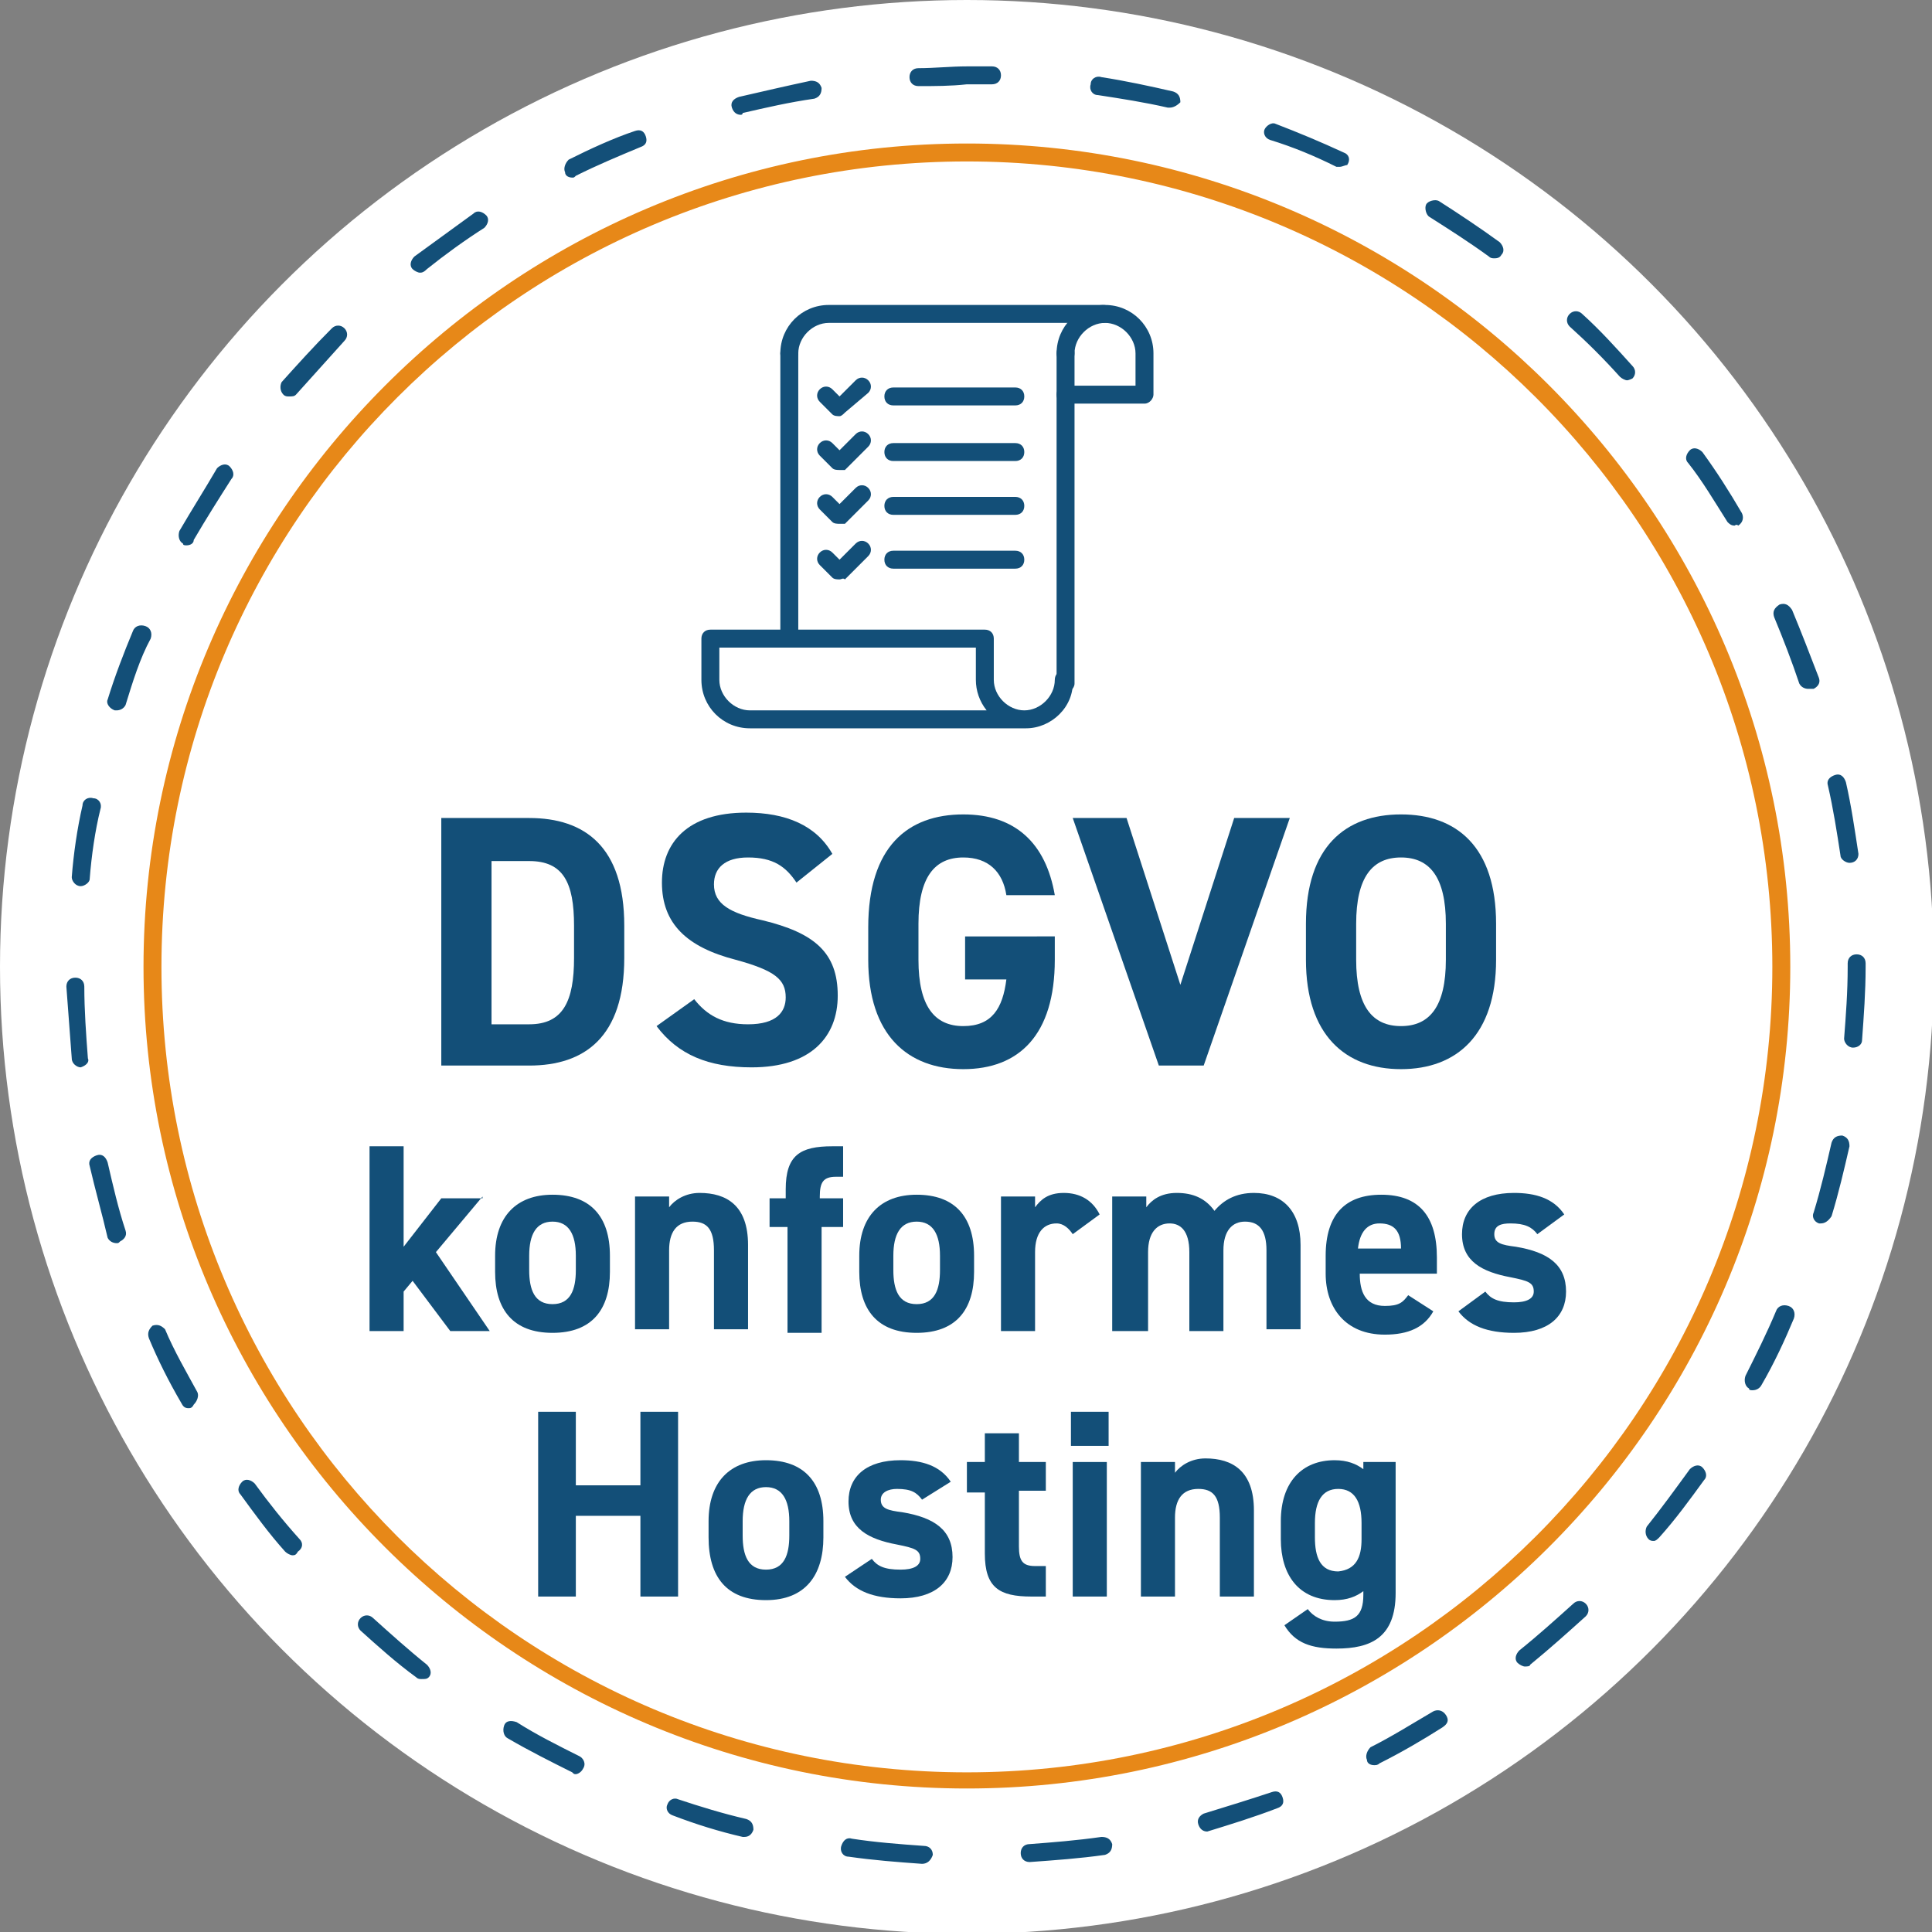 <?xml version="1.0" encoding="utf-8"?>
<!-- Generator: Adobe Illustrator 22.1.0, SVG Export Plug-In . SVG Version: 6.00 Build 0)  -->
<svg version="1.1" id="Ebene_1" xmlns="http://www.w3.org/2000/svg" xmlns:xlink="http://www.w3.org/1999/xlink" x="0px" y="0px"
	 viewBox="0 0 107.7 107.7" style="enable-background:new 0 0 107.7 107.7;" xml:space="preserve">
<rect x="0" y="0" width="107.7" height="107.7" fill="#808080" stroke="none"/>
<style type="text/css">
	.st0{fill:#FFFFFF;}
	.st1{fill:#134F78;}
	.st2{fill:#E78818;}
</style>
<g>
	<circle class="st0" cx="53.9" cy="53.9" r="53.9"/>
</g>
<g>
	<path class="st1" d="M51.4,103.9C51.4,103.9,51.4,103.9,51.4,103.9c-1.4-0.1-2.7-0.2-4.1-0.4c-0.3,0-0.5-0.3-0.4-0.6
		s0.3-0.5,0.6-0.4c1.3,0.2,2.6,0.3,4,0.4c0.3,0,0.5,0.2,0.5,0.5C51.9,103.7,51.7,103.9,51.4,103.9z M57.4,103.8
		c-0.3,0-0.5-0.2-0.5-0.5c0-0.3,0.2-0.5,0.5-0.5c1.3-0.1,2.6-0.2,4-0.4c0.3,0,0.5,0.1,0.6,0.4c0,0.3-0.1,0.5-0.4,0.6
		C60.2,103.6,58.8,103.7,57.4,103.8C57.4,103.8,57.4,103.8,57.4,103.8z M41.5,102.4c0,0-0.1,0-0.1,0c-1.3-0.3-2.6-0.7-3.9-1.2
		c-0.3-0.1-0.4-0.4-0.3-0.6c0.1-0.3,0.4-0.4,0.6-0.3c1.2,0.4,2.5,0.8,3.8,1.1c0.3,0.1,0.4,0.3,0.4,0.6
		C41.9,102.3,41.7,102.4,41.5,102.4z M67.3,102.1c-0.2,0-0.4-0.1-0.5-0.4c-0.1-0.3,0.1-0.5,0.3-0.6c1.3-0.4,2.6-0.8,3.8-1.2
		c0.3-0.1,0.5,0,0.6,0.3c0.1,0.3,0,0.5-0.3,0.6c-1.3,0.5-2.6,0.9-3.9,1.3C67.4,102.1,67.3,102.1,67.3,102.1z M32.1,98.9
		c-0.1,0-0.1,0-0.2-0.1c-1.2-0.6-2.4-1.2-3.6-1.9c-0.2-0.1-0.3-0.4-0.2-0.7s0.4-0.3,0.7-0.2c1.1,0.7,2.3,1.3,3.5,1.9
		c0.2,0.1,0.4,0.4,0.2,0.7C32.4,98.8,32.2,98.9,32.1,98.9z M76.6,98.4c-0.2,0-0.4-0.1-0.4-0.3c-0.1-0.2,0-0.5,0.2-0.7
		c1.2-0.6,2.3-1.3,3.5-2c0.2-0.1,0.5-0.1,0.7,0.2s0.1,0.5-0.2,0.7c-1.1,0.7-2.3,1.4-3.5,2C76.8,98.4,76.7,98.4,76.6,98.4z
		 M23.5,93.6c-0.1,0-0.2,0-0.3-0.1c-1.1-0.8-2.1-1.7-3.1-2.6c-0.2-0.2-0.2-0.5,0-0.7c0.2-0.2,0.5-0.2,0.7,0c1,0.9,2,1.8,3,2.6
		c0.2,0.2,0.3,0.5,0.1,0.7C23.8,93.6,23.7,93.6,23.5,93.6z M85,92.9c-0.1,0-0.3-0.1-0.4-0.2c-0.2-0.2-0.1-0.5,0.1-0.7
		c1-0.8,2-1.7,3-2.6c0.2-0.2,0.5-0.2,0.7,0c0.2,0.2,0.2,0.5,0,0.7c-1,0.9-2,1.8-3.1,2.7C85.3,92.9,85.1,92.9,85,92.9z M16.3,86.7
		c-0.1,0-0.3-0.1-0.4-0.2c-0.9-1-1.7-2.1-2.5-3.2c-0.2-0.2-0.1-0.5,0.1-0.7c0.2-0.2,0.5-0.1,0.7,0.1c0.8,1.1,1.6,2.1,2.5,3.1
		c0.2,0.2,0.2,0.5-0.1,0.7C16.5,86.7,16.4,86.7,16.3,86.7z M92.2,85.9c-0.1,0-0.2,0-0.3-0.1c-0.2-0.2-0.2-0.5-0.1-0.7
		c0.8-1,1.6-2.1,2.4-3.2c0.2-0.2,0.5-0.3,0.7-0.1c0.2,0.2,0.3,0.5,0.1,0.7c-0.8,1.1-1.6,2.2-2.5,3.2C92.4,85.8,92.3,85.9,92.2,85.9z
		 M10.5,78.5c-0.2,0-0.3-0.1-0.4-0.3c-0.7-1.2-1.3-2.4-1.8-3.6c-0.1-0.3,0-0.5,0.2-0.7c0.3-0.1,0.5,0,0.7,0.2
		c0.5,1.2,1.2,2.4,1.8,3.5c0.1,0.2,0,0.5-0.2,0.7C10.7,78.5,10.6,78.5,10.5,78.5z M97.7,77.5c-0.1,0-0.2,0-0.2-0.1
		c-0.2-0.1-0.3-0.4-0.2-0.7c0.6-1.2,1.2-2.4,1.7-3.6c0.1-0.3,0.4-0.4,0.7-0.3c0.3,0.1,0.4,0.4,0.3,0.7c-0.5,1.2-1.1,2.5-1.8,3.7
		C98.1,77.4,97.9,77.5,97.7,77.5z M6.5,69.3c-0.2,0-0.4-0.1-0.5-0.3C5.7,67.7,5.3,66.3,5,65c-0.1-0.3,0.1-0.5,0.4-0.6
		c0.3-0.1,0.5,0.1,0.6,0.4c0.3,1.3,0.6,2.6,1,3.8c0.1,0.3-0.1,0.5-0.3,0.6C6.6,69.3,6.6,69.3,6.5,69.3z M101.5,68.2c0,0-0.1,0-0.1,0
		c-0.3-0.1-0.4-0.4-0.3-0.6c0.4-1.3,0.7-2.6,1-3.9c0.1-0.3,0.3-0.4,0.6-0.4c0.3,0.1,0.4,0.3,0.4,0.6c-0.3,1.3-0.6,2.6-1,3.9
		C101.9,68.1,101.7,68.2,101.5,68.2z M4.5,59.5C4.3,59.5,4,59.3,4,59c-0.1-1.3-0.2-2.7-0.3-4c0-0.3,0.2-0.5,0.5-0.5
		c0.3,0,0.5,0.2,0.5,0.5c0,1.3,0.1,2.7,0.2,4C5,59.2,4.8,59.4,4.5,59.5C4.5,59.5,4.5,59.5,4.5,59.5z M103.3,58.4
		C103.3,58.4,103.3,58.4,103.3,58.4c-0.3,0-0.5-0.3-0.5-0.5c0.1-1.3,0.2-2.6,0.2-4l0-0.2c0-0.3,0.2-0.5,0.5-0.5s0.5,0.2,0.5,0.5
		l0,0.2c0,1.4-0.1,2.7-0.2,4.1C103.8,58.2,103.6,58.4,103.3,58.4z M4.5,49.4C4.5,49.4,4.5,49.4,4.5,49.4c-0.3,0-0.5-0.3-0.5-0.5
		c0.1-1.3,0.3-2.7,0.6-4c0-0.3,0.3-0.5,0.6-0.4c0.3,0,0.5,0.3,0.4,0.6C5.3,46.3,5.1,47.7,5,49C5,49.2,4.7,49.4,4.5,49.4z
		 M103.1,48.1c-0.2,0-0.5-0.2-0.5-0.4c-0.2-1.3-0.4-2.6-0.7-3.9c-0.1-0.3,0.1-0.5,0.4-0.6c0.3-0.1,0.5,0.1,0.6,0.4
		c0.3,1.3,0.5,2.7,0.7,4C103.6,47.9,103.4,48.1,103.1,48.1C103.1,48.1,103.1,48.1,103.1,48.1z M6.5,39.6c0,0-0.1,0-0.1,0
		C6.1,39.5,5.9,39.2,6,39c0.4-1.3,0.9-2.6,1.4-3.8c0.1-0.3,0.4-0.4,0.7-0.3c0.3,0.1,0.4,0.4,0.3,0.7C7.8,36.7,7.4,38,7,39.3
		C6.9,39.5,6.7,39.6,6.5,39.6z M100.8,38.4c-0.2,0-0.4-0.1-0.5-0.3c-0.4-1.2-0.9-2.5-1.4-3.7c-0.1-0.3,0-0.5,0.3-0.7
		c0.3-0.1,0.5,0,0.7,0.3c0.5,1.2,1,2.5,1.5,3.8c0.1,0.3-0.1,0.5-0.3,0.6C100.9,38.4,100.9,38.4,100.8,38.4z M10.4,30.4
		c-0.1,0-0.2,0-0.2-0.1c-0.2-0.1-0.3-0.4-0.2-0.7c0.7-1.2,1.4-2.3,2.1-3.5c0.2-0.2,0.5-0.3,0.7-0.1c0.2,0.2,0.3,0.5,0.1,0.7
		c-0.7,1.1-1.4,2.2-2.1,3.4C10.8,30.3,10.6,30.4,10.4,30.4z M96.7,29.3c-0.2,0-0.3-0.1-0.4-0.2c-0.7-1.1-1.4-2.3-2.2-3.3
		c-0.2-0.2-0.1-0.5,0.1-0.7c0.2-0.2,0.5-0.1,0.7,0.1c0.8,1.1,1.5,2.2,2.2,3.4c0.1,0.2,0.1,0.5-0.2,0.7
		C96.8,29.2,96.7,29.3,96.7,29.3z M16.1,22.1c-0.1,0-0.2,0-0.3-0.1c-0.2-0.2-0.2-0.5-0.1-0.7c0.9-1,1.8-2,2.8-3
		c0.2-0.2,0.5-0.2,0.7,0c0.2,0.2,0.2,0.5,0,0.7C18.3,20,17.4,21,16.5,22C16.4,22.1,16.3,22.1,16.1,22.1z M90.7,21.2
		c-0.1,0-0.3-0.1-0.4-0.2c-0.9-1-1.8-1.9-2.8-2.8c-0.2-0.2-0.2-0.5,0-0.7c0.2-0.2,0.5-0.2,0.7,0c1,0.9,1.9,1.9,2.8,2.9
		c0.2,0.2,0.2,0.5,0,0.7C91,21.1,90.8,21.2,90.7,21.2z M23.4,15.2c-0.1,0-0.3-0.1-0.4-0.2c-0.2-0.2-0.1-0.5,0.1-0.7
		c1.1-0.8,2.2-1.6,3.3-2.4c0.2-0.2,0.5-0.1,0.7,0.1c0.2,0.2,0.1,0.5-0.1,0.7c-1.1,0.7-2.2,1.5-3.2,2.3
		C23.6,15.2,23.5,15.2,23.4,15.2z M83.3,14.4c-0.1,0-0.2,0-0.3-0.1c-1.1-0.8-2.2-1.5-3.3-2.2c-0.2-0.1-0.3-0.5-0.2-0.7
		c0.1-0.2,0.5-0.3,0.7-0.2c1.1,0.7,2.3,1.5,3.4,2.3c0.2,0.2,0.3,0.5,0.1,0.7C83.6,14.4,83.4,14.4,83.3,14.4z M31.9,9.9
		c-0.2,0-0.4-0.1-0.4-0.3c-0.1-0.2,0-0.5,0.2-0.7c1.2-0.6,2.5-1.2,3.7-1.6c0.3-0.1,0.5,0,0.6,0.3c0.1,0.3,0,0.5-0.3,0.6
		c-1.2,0.5-2.4,1-3.6,1.6C32,9.9,32,9.9,31.9,9.9z M74.7,9.3c-0.1,0-0.1,0-0.2,0c-1.2-0.6-2.4-1.1-3.7-1.5c-0.3-0.1-0.4-0.4-0.3-0.6
		s0.4-0.4,0.6-0.3c1.3,0.5,2.5,1,3.8,1.6c0.3,0.1,0.4,0.4,0.2,0.7C75,9.2,74.8,9.3,74.7,9.3z M41.3,6.4c-0.2,0-0.4-0.1-0.5-0.4
		c-0.1-0.3,0.1-0.5,0.4-0.6c1.3-0.3,2.6-0.6,4-0.9c0.3,0,0.5,0.1,0.6,0.4c0,0.3-0.1,0.5-0.4,0.6C44,5.7,42.7,6,41.4,6.3
		C41.4,6.4,41.3,6.4,41.3,6.4z M65.2,6c0,0-0.1,0-0.1,0c-1.3-0.3-2.6-0.5-3.9-0.7c-0.3,0-0.5-0.3-0.4-0.6c0-0.3,0.3-0.5,0.6-0.4
		c1.3,0.2,2.7,0.5,4,0.8c0.3,0.1,0.4,0.3,0.4,0.6C65.6,5.9,65.4,6,65.2,6z M51.2,4.8c-0.3,0-0.5-0.2-0.5-0.5c0-0.3,0.2-0.5,0.5-0.5
		c0.9,0,1.8-0.1,2.7-0.1c0.4,0,0.9,0,1.4,0c0.3,0,0.5,0.2,0.5,0.5c0,0.3-0.2,0.5-0.5,0.5c0,0,0,0,0,0c-0.5,0-0.9,0-1.4,0
		C53,4.8,52.1,4.8,51.2,4.8C51.2,4.8,51.2,4.8,51.2,4.8z"/>
</g>
<g>
	<path class="st2" d="M53.9,99.7C28.6,99.7,8,79.1,8,53.9S28.6,8,53.9,8s45.9,20.6,45.9,45.9S79.1,99.7,53.9,99.7z M53.9,9
		C29.1,9,9,29.1,9,53.9s20.1,44.9,44.9,44.9c24.7,0,44.9-20.1,44.9-44.9S78.6,9,53.9,9z"/>
</g>
<g>
	<path class="st1" d="M24.6,59.4V45.6h4.9c3.1,0,5.3,1.6,5.3,6v1.8c0,4.4-2.2,6-5.3,6H24.6z M32,53.4v-1.8c0-2.4-0.6-3.6-2.5-3.6
		h-2.1v9.1h2.1C31.4,57.1,32,55.8,32,53.4z"/>
	<path class="st1" d="M44.4,49.2c-0.6-0.9-1.3-1.4-2.7-1.4c-1.3,0-1.9,0.6-1.9,1.5c0,1.1,0.9,1.6,2.7,2c2.9,0.7,4.2,1.8,4.2,4.2
		c0,2.3-1.5,4-4.8,4c-2.4,0-4.1-0.7-5.3-2.3l2.1-1.5c0.7,0.9,1.6,1.4,3,1.4c1.6,0,2.1-0.7,2.1-1.5c0-1-0.6-1.5-2.8-2.1
		c-2.7-0.7-4.1-2-4.1-4.3c0-2.2,1.4-3.9,4.7-3.9c2.2,0,3.9,0.7,4.8,2.3L44.4,49.2z"/>
	<path class="st1" d="M58.8,52.2v1.3c0,4.2-2,6.1-5.1,6.1c-3.1,0-5.3-1.9-5.3-6.1v-1.8c0-4.5,2.2-6.3,5.3-6.3c2.9,0,4.6,1.6,5.1,4.5
		h-2.7c-0.2-1.3-1-2.1-2.4-2.1c-1.6,0-2.5,1.1-2.5,3.7v2c0,2.6,0.9,3.7,2.5,3.7c1.6,0,2.2-1,2.4-2.6h-2.3v-2.4H58.8z"/>
	<path class="st1" d="M62.8,45.6l3,9.3l3-9.3h3.1l-4.8,13.8h-2.5l-4.8-13.8H62.8z"/>
	<path class="st1" d="M78.1,59.6c-3.1,0-5.3-1.9-5.3-6.1v-2c0-4.3,2.2-6.1,5.3-6.1c3.1,0,5.3,1.8,5.3,6.1v2
		C83.4,57.7,81.2,59.6,78.1,59.6z M75.6,53.5c0,2.6,0.9,3.7,2.5,3.7c1.6,0,2.5-1.1,2.5-3.7v-2c0-2.6-0.9-3.7-2.5-3.7
		c-1.6,0-2.5,1.1-2.5,3.7V53.5z"/>
	<path class="st1" d="M26.9,66.7l-2.6,3.1l3,4.4h-2.2L23,71.4L22.5,72v2.2h-1.9V63.9h1.9v5.6l2.1-2.7H26.9z"/>
	<path class="st1" d="M34,70.9c0,2.1-1,3.4-3.2,3.4c-2.2,0-3.2-1.3-3.2-3.4V70c0-2.2,1.2-3.4,3.2-3.4c2.1,0,3.2,1.2,3.2,3.4V70.9z
		 M32.1,70.8v-0.8c0-1.2-0.4-1.9-1.3-1.9s-1.3,0.7-1.3,1.9v0.8c0,1.1,0.3,1.9,1.3,1.9C31.8,72.7,32.1,71.9,32.1,70.8z"/>
	<path class="st1" d="M35.4,66.7h1.9v0.6c0.3-0.4,0.9-0.8,1.7-0.8c1.5,0,2.7,0.7,2.7,2.9v4.7h-1.9v-4.4c0-1.2-0.4-1.6-1.2-1.6
		c-0.9,0-1.3,0.6-1.3,1.6v4.4h-1.9V66.7z"/>
	<path class="st1" d="M43.8,66.7v-0.4c0-1.9,0.8-2.4,2.6-2.4H47v1.7h-0.4c-0.7,0-0.9,0.3-0.9,1.1v0.1H47v1.6h-1.2v5.9h-1.9v-5.9h-1
		v-1.6H43.8z"/>
	<path class="st1" d="M54.3,70.9c0,2.1-1,3.4-3.2,3.4c-2.2,0-3.2-1.3-3.2-3.4V70c0-2.2,1.2-3.4,3.2-3.4c2.1,0,3.2,1.2,3.2,3.4V70.9z
		 M52.4,70.8v-0.8c0-1.2-0.4-1.9-1.3-1.9s-1.3,0.7-1.3,1.9v0.8c0,1.1,0.3,1.9,1.3,1.9C52.1,72.7,52.4,71.9,52.4,70.8z"/>
	<path class="st1" d="M59.8,68.8c-0.2-0.3-0.5-0.6-0.9-0.6c-0.7,0-1.2,0.5-1.2,1.6v4.4h-1.9v-7.5h1.9v0.6c0.3-0.4,0.7-0.8,1.6-0.8
		c0.9,0,1.6,0.4,2,1.2L59.8,68.8z"/>
	<path class="st1" d="M68.2,74.2h-1.9v-4.4c0-1.2-0.5-1.6-1.1-1.6c-0.7,0-1.2,0.5-1.2,1.6v4.4H62v-7.5h1.9v0.6
		c0.3-0.4,0.8-0.8,1.7-0.8c0.9,0,1.6,0.3,2.1,1c0.5-0.6,1.2-1,2.2-1c1.6,0,2.6,1,2.6,2.9v4.7h-1.9v-4.4c0-1.1-0.4-1.6-1.2-1.6
		c-0.7,0-1.2,0.5-1.2,1.6V74.2z"/>
	<path class="st1" d="M79.9,73.1c-0.5,0.9-1.4,1.3-2.7,1.3c-2.2,0-3.3-1.5-3.3-3.4v-1c0-2.3,1.1-3.4,3.1-3.4c2.1,0,3.1,1.2,3.1,3.5
		v0.9h-4.3c0,1,0.3,1.8,1.4,1.8c0.8,0,1-0.2,1.3-0.6L79.9,73.1z M75.7,69.6h2.4c0-1-0.4-1.4-1.2-1.4C76.2,68.2,75.8,68.7,75.7,69.6z
		"/>
	<path class="st1" d="M85.7,68.8c-0.3-0.4-0.7-0.6-1.5-0.6c-0.5,0-0.9,0.1-0.9,0.6c0,0.5,0.4,0.6,1.2,0.7c1.8,0.3,2.8,1,2.8,2.5
		c0,1.4-1,2.3-2.9,2.3c-1.5,0-2.5-0.4-3.1-1.2l1.5-1.1c0.3,0.4,0.7,0.6,1.6,0.6c0.7,0,1.1-0.2,1.1-0.6c0-0.5-0.3-0.6-1.3-0.8
		c-1.6-0.3-2.7-0.9-2.7-2.4c0-1.4,1-2.3,2.9-2.3c1.2,0,2.2,0.3,2.8,1.2L85.7,68.8z"/>
	<path class="st1" d="M32.1,82.8h3.6v-4.1h2.1V89h-2.1v-4.5h-3.6V89H30V78.7h2.1V82.8z"/>
	<path class="st1" d="M45.9,85.7c0,2.1-1,3.5-3.2,3.5c-2.2,0-3.2-1.3-3.2-3.5v-0.9c0-2.2,1.2-3.4,3.2-3.4c2.1,0,3.2,1.2,3.2,3.4
		V85.7z M44,85.6v-0.8c0-1.2-0.4-1.9-1.3-1.9s-1.3,0.7-1.3,1.9v0.8c0,1.1,0.3,1.9,1.3,1.9C43.7,87.5,44,86.7,44,85.6z"/>
	<path class="st1" d="M51.4,83.6C51.1,83.2,50.8,83,50,83c-0.5,0-0.9,0.2-0.9,0.6c0,0.5,0.4,0.6,1.2,0.7c1.8,0.3,2.8,1,2.8,2.5
		c0,1.4-1,2.3-2.9,2.3c-1.5,0-2.5-0.4-3.1-1.2l1.5-1c0.3,0.4,0.7,0.6,1.6,0.6c0.7,0,1.1-0.2,1.1-0.6c0-0.5-0.3-0.6-1.3-0.8
		c-1.6-0.3-2.7-0.9-2.7-2.4c0-1.4,1-2.3,2.9-2.3c1.2,0,2.2,0.3,2.8,1.2L51.4,83.6z"/>
	<path class="st1" d="M53.9,81.5h1v-1.6h1.9v1.6h1.5v1.6h-1.5v3.1c0,0.8,0.2,1.1,0.9,1.1h0.6V89h-0.8c-1.8,0-2.6-0.5-2.6-2.4v-3.4
		h-1V81.5z"/>
	<path class="st1" d="M59.7,78.7h2.1v1.9h-2.1V78.7z M59.8,81.5h1.9V89h-1.9V81.5z"/>
	<path class="st1" d="M63.6,81.5h1.9v0.6c0.3-0.4,0.9-0.8,1.7-0.8c1.5,0,2.7,0.7,2.7,2.9V89H68v-4.4c0-1.2-0.4-1.6-1.2-1.6
		c-0.9,0-1.3,0.6-1.3,1.6V89h-1.9V81.5z"/>
	<path class="st1" d="M75.9,81.5h1.9v7.3c0,2.5-1.4,3.1-3.3,3.1c-1.4,0-2.3-0.3-2.9-1.3l1.3-0.9c0.3,0.4,0.8,0.7,1.5,0.7
		c1.1,0,1.6-0.3,1.6-1.5v-0.2c-0.4,0.3-0.9,0.5-1.6,0.5c-2,0-3-1.4-3-3.4v-1c0-2.2,1.2-3.4,3-3.4c0.7,0,1.2,0.2,1.6,0.5V81.5z
		 M75.9,85.8v-0.9c0-1.2-0.4-1.9-1.3-1.9c-0.9,0-1.3,0.7-1.3,1.9v0.8c0,1.1,0.3,1.9,1.3,1.9C75.6,87.5,75.9,86.8,75.9,85.8z"/>
</g>
<g>
	<g>
		<g>
			<path class="st1" d="M44,36.1c-0.3,0-0.5-0.2-0.5-0.5V19.7c0-0.3,0.2-0.5,0.5-0.5s0.5,0.2,0.5,0.5v15.9
				C44.5,35.9,44.3,36.1,44,36.1z"/>
		</g>
		<g>
			<path class="st1" d="M59.4,38.6c-0.3,0-0.5-0.2-0.5-0.5V19.7c0-0.3,0.2-0.5,0.5-0.5s0.5,0.2,0.5,0.5v18.4
				C59.9,38.4,59.6,38.6,59.4,38.6z"/>
		</g>
		<g>
			<path class="st1" d="M63.8,22.5h-4.4c-0.3,0-0.5-0.2-0.5-0.5s0.2-0.5,0.5-0.5h3.9v-1.8c0-0.9-0.8-1.7-1.7-1.7
				c-0.9,0-1.7,0.8-1.7,1.7c0,0.3-0.2,0.5-0.5,0.5s-0.5-0.2-0.5-0.5c0-1.5,1.2-2.7,2.7-2.7s2.7,1.2,2.7,2.7V22
				C64.3,22.2,64.1,22.5,63.8,22.5z"/>
		</g>
		<g>
			<path class="st1" d="M44,20.2c-0.3,0-0.5-0.2-0.5-0.5c0-1.5,1.2-2.7,2.7-2.7h15.3c0.3,0,0.5,0.2,0.5,0.5s-0.2,0.5-0.5,0.5H46.2
				c-0.9,0-1.7,0.8-1.7,1.7C44.5,19.9,44.3,20.2,44,20.2z"/>
		</g>
		<g>
			<path class="st1" d="M57.2,40.6H41.8c-1.5,0-2.7-1.2-2.7-2.7v-2.3c0-0.3,0.2-0.5,0.5-0.5h15.3c0.3,0,0.5,0.2,0.5,0.5v2.3
				c0,0.9,0.8,1.7,1.7,1.7c0.9,0,1.7-0.8,1.7-1.7c0-0.3,0.2-0.5,0.5-0.5s0.5,0.2,0.5,0.5C59.9,39.4,58.6,40.6,57.2,40.6z M40.1,36.1
				v1.8c0,0.9,0.8,1.7,1.7,1.7H55c-0.4-0.5-0.6-1.1-0.6-1.7v-1.8H40.1z"/>
		</g>
	</g>
	<g>
		<path class="st1" d="M56.6,22.6h-6.8c-0.3,0-0.5-0.2-0.5-0.5s0.2-0.5,0.5-0.5h6.8c0.3,0,0.5,0.2,0.5,0.5S56.9,22.6,56.6,22.6z"/>
	</g>
	<g>
		<path class="st1" d="M46.8,23.2c-0.1,0-0.3,0-0.4-0.1l-0.7-0.7c-0.2-0.2-0.2-0.5,0-0.7s0.5-0.2,0.7,0l0.4,0.4l0.9-0.9
			c0.2-0.2,0.5-0.2,0.7,0s0.2,0.5,0,0.7L47.1,23C47,23.1,46.9,23.2,46.8,23.2z"/>
	</g>
	<g>
		<path class="st1" d="M56.6,25.7h-6.8c-0.3,0-0.5-0.2-0.5-0.5s0.2-0.5,0.5-0.5h6.8c0.3,0,0.5,0.2,0.5,0.5S56.9,25.7,56.6,25.7z"/>
	</g>
	<g>
		<path class="st1" d="M46.8,26.2c-0.1,0-0.3,0-0.4-0.1l-0.7-0.7c-0.2-0.2-0.2-0.5,0-0.7s0.5-0.2,0.7,0l0.4,0.4l0.9-0.9
			c0.2-0.2,0.5-0.2,0.7,0s0.2,0.5,0,0.7l-1.3,1.3C47,26.2,46.9,26.2,46.8,26.2z"/>
	</g>
	<g>
		<path class="st1" d="M56.6,28.7h-6.8c-0.3,0-0.5-0.2-0.5-0.5s0.2-0.5,0.5-0.5h6.8c0.3,0,0.5,0.2,0.5,0.5S56.9,28.7,56.6,28.7z"/>
	</g>
	<g>
		<path class="st1" d="M46.8,29.2c-0.1,0-0.3,0-0.4-0.1l-0.7-0.7c-0.2-0.2-0.2-0.5,0-0.7s0.5-0.2,0.7,0l0.4,0.4l0.9-0.9
			c0.2-0.2,0.5-0.2,0.7,0s0.2,0.5,0,0.7l-1.3,1.3C47,29.2,46.9,29.2,46.8,29.2z"/>
	</g>
	<g>
		<path class="st1" d="M56.6,31.7h-6.8c-0.3,0-0.5-0.2-0.5-0.5s0.2-0.5,0.5-0.5h6.8c0.3,0,0.5,0.2,0.5,0.5S56.9,31.7,56.6,31.7z"/>
	</g>
	<g>
		<path class="st1" d="M46.8,32.3c-0.1,0-0.3,0-0.4-0.1l-0.7-0.7c-0.2-0.2-0.2-0.5,0-0.7s0.5-0.2,0.7,0l0.4,0.4l0.9-0.9
			c0.2-0.2,0.5-0.2,0.7,0s0.2,0.5,0,0.7l-1.3,1.3C47,32.2,46.9,32.3,46.8,32.3z"/>
	</g>
</g>
</svg>
